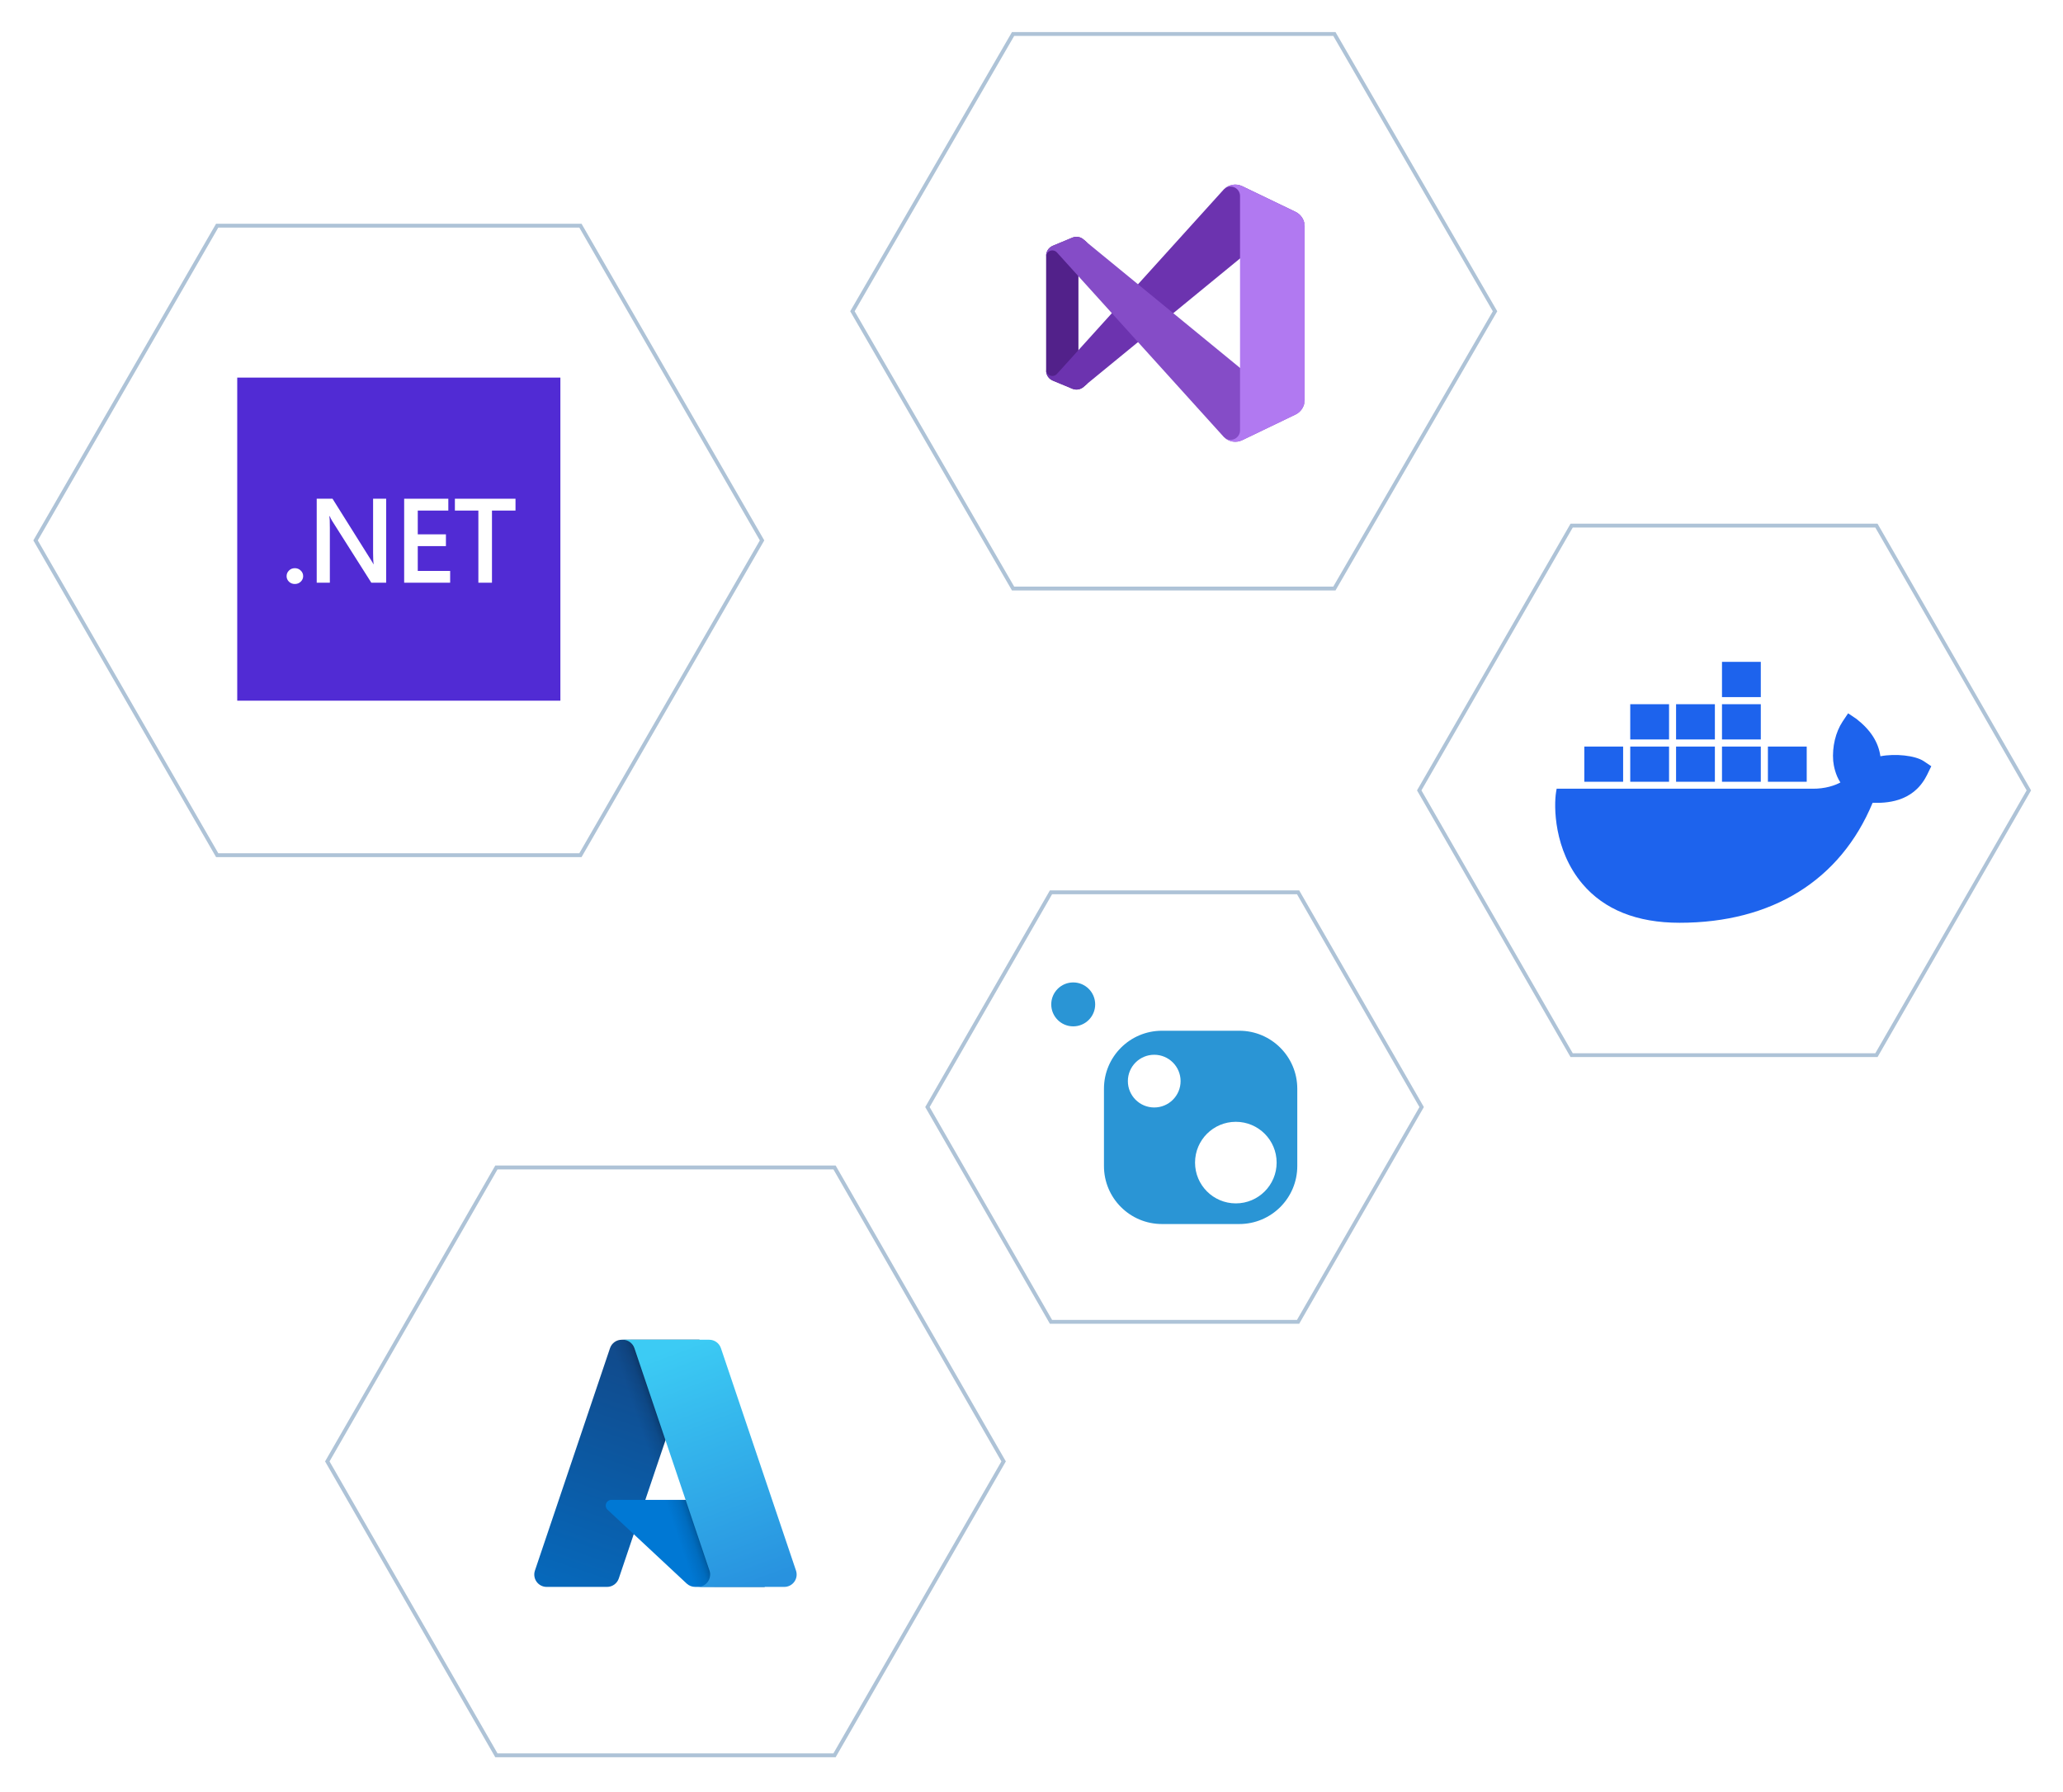 <svg width="495" height="430" viewBox="0 0 495 430" fill="none" xmlns="http://www.w3.org/2000/svg">
    <g clip-path="url(#clip0_108_709)">
    <g filter="url(#filter0_d_108_709)">
    <path d="M8.533 125.996L52.112 50.462H139.27L182.849 125.996L139.27 201.538H52.112L8.533 125.996Z" fill="white" stroke="#AEC3D7" stroke-width="0.923"/>
    <g clip-path="url(#clip1_108_709)">
    <path d="M134.459 86.922H56.922V164.459H134.459V86.922Z" fill="#512BD4"/>
    <path d="M70.739 136.458C70.191 136.458 69.725 136.276 69.341 135.91C68.957 135.535 68.766 135.09 68.766 134.575C68.766 134.051 68.957 133.601 69.341 133.226C69.725 132.851 70.191 132.664 70.739 132.664C71.297 132.664 71.767 132.851 72.151 133.226C72.544 133.601 72.74 134.051 72.74 134.575C72.74 135.09 72.544 135.535 72.151 135.91C71.767 136.276 71.297 136.458 70.739 136.458Z" fill="white"/>
    <path d="M92.659 136.15H89.095L79.707 121.338C79.469 120.963 79.273 120.575 79.117 120.172H79.035C79.108 120.603 79.145 121.526 79.145 122.94V136.15H75.992V115.998H79.789L88.862 130.459C89.246 131.058 89.493 131.47 89.603 131.695H89.657C89.566 131.161 89.52 130.257 89.52 128.983V115.998H92.659V136.15Z" fill="white"/>
    <path d="M108.01 136.15H96.977V115.998H107.571V118.837H100.239V124.542H106.996V127.367H100.239V133.325H108.01V136.15Z" fill="white"/>
    <path d="M123.691 118.837H118.044V136.15H114.782V118.837H109.148V115.998H123.691V118.837Z" fill="white"/>
    </g>
    </g>
    <g filter="url(#filter1_d_108_709)">
    <path d="M204.534 71.003L243.08 4.462H320.175L358.721 71.003L320.175 137.538H243.08L204.534 71.003Z" fill="white" stroke="#AEC3D7" stroke-width="0.924"/>
    <path d="M261.024 88.265L259.97 89.17C259.607 89.481 259.165 89.686 258.692 89.76C258.22 89.835 257.736 89.777 257.294 89.593L252.599 87.636C252.128 87.44 251.725 87.108 251.442 86.684C251.159 86.259 251.008 85.76 251.008 85.249V57.678C251.008 57.168 251.159 56.669 251.442 56.244C251.725 55.819 252.128 55.488 252.599 55.292L257.294 53.336C257.736 53.152 258.22 53.094 258.692 53.169C259.165 53.243 259.607 53.447 259.97 53.759L261.024 54.662C260.81 54.509 260.559 54.418 260.297 54.399C260.034 54.38 259.772 54.434 259.538 54.554C259.305 54.674 259.109 54.856 258.972 55.081C258.835 55.305 258.762 55.563 258.762 55.825V87.102C258.763 87.365 258.835 87.622 258.972 87.847C259.109 88.071 259.305 88.253 259.539 88.373C259.772 88.493 260.035 88.547 260.297 88.528C260.559 88.509 260.81 88.418 261.024 88.265V88.265Z" fill="#52218A"/>
    <path d="M313.044 50.636V50.784C313.045 50.321 312.913 49.867 312.665 49.475C312.417 49.084 312.063 48.771 311.644 48.572C311.226 48.374 310.759 48.299 310.299 48.356C309.839 48.412 309.405 48.598 309.046 48.892L261.024 88.265L259.97 89.169C259.607 89.481 259.165 89.685 258.692 89.76C258.22 89.835 257.736 89.777 257.294 89.593L252.599 87.635C252.128 87.439 251.725 87.108 251.442 86.683C251.159 86.258 251.008 85.759 251.008 85.249V85.034C251.008 85.335 251.099 85.63 251.27 85.879C251.441 86.127 251.683 86.319 251.964 86.427C252.246 86.535 252.554 86.556 252.847 86.486C253.141 86.416 253.406 86.258 253.608 86.035L293.658 41.737C294.225 41.171 294.953 40.794 295.743 40.66C296.533 40.526 297.345 40.641 298.067 40.988L310.847 47.142C311.505 47.459 312.061 47.954 312.449 48.572C312.838 49.19 313.044 49.906 313.044 50.636V50.636Z" fill="#6C33AF"/>
    <path d="M313.044 92.143V92.291C313.044 93.021 312.838 93.737 312.449 94.355C312.061 94.973 311.505 95.468 310.847 95.785L298.065 101.939C297.344 102.286 296.532 102.4 295.742 102.266C294.953 102.132 294.224 101.756 293.658 101.19L253.608 56.892C253.406 56.668 253.141 56.511 252.847 56.441C252.554 56.371 252.246 56.392 251.964 56.5C251.683 56.608 251.441 56.8 251.27 57.048C251.099 57.297 251.008 57.592 251.008 57.893V57.678C251.008 57.168 251.159 56.669 251.442 56.244C251.725 55.819 252.128 55.488 252.599 55.292L257.294 53.336C257.736 53.152 258.22 53.094 258.692 53.169C259.165 53.243 259.607 53.447 259.97 53.759L261.024 54.662L309.046 94.035C309.405 94.329 309.839 94.515 310.299 94.571C310.759 94.628 311.226 94.553 311.644 94.355C312.063 94.156 312.417 93.843 312.665 93.452C312.913 93.06 313.045 92.606 313.044 92.143V92.143Z" fill="#854CC7"/>
    <path d="M293.66 101.19C293.749 101.279 293.849 101.354 293.945 101.433C293.844 101.36 293.749 101.278 293.66 101.19V101.19ZM293.945 41.494C293.844 41.568 293.749 41.65 293.66 41.738C293.75 41.648 293.849 41.574 293.945 41.494V41.494ZM310.849 47.133L298.069 40.988C297.405 40.67 296.664 40.548 295.933 40.638C295.202 40.728 294.512 41.025 293.945 41.494C294.285 41.252 294.685 41.108 295.101 41.078C295.517 41.048 295.934 41.133 296.305 41.324C296.676 41.515 296.987 41.805 297.205 42.161C297.422 42.517 297.537 42.926 297.537 43.344V99.584C297.537 100.001 297.422 100.411 297.205 100.767C296.987 101.123 296.676 101.413 296.305 101.604C295.934 101.795 295.517 101.88 295.101 101.85C294.685 101.82 294.285 101.676 293.945 101.433C294.512 101.903 295.202 102.2 295.933 102.29C296.664 102.379 297.405 102.258 298.069 101.94L310.849 95.794C311.508 95.478 312.063 94.982 312.452 94.364C312.84 93.746 313.047 93.031 313.047 92.3V50.628C313.047 49.898 312.84 49.182 312.452 48.564C312.063 47.946 311.508 47.45 310.849 47.133V47.133Z" fill="#B179F1"/>
    </g>
    <g filter="url(#filter2_d_108_709)">
    <path d="M222.531 261.998L252.178 210.46H311.468L341.115 261.998L311.468 313.54H252.178L222.531 261.998Z" fill="white" stroke="#AEC3D7" stroke-width="0.92"/>
    <path d="M257.509 242.63C260.421 242.63 262.78 240.27 262.78 237.359C262.78 234.448 260.421 232.088 257.509 232.088C254.598 232.088 252.238 234.448 252.238 237.359C252.238 240.27 254.598 242.63 257.509 242.63Z" fill="#2A95D5"/>
    <path fill-rule="evenodd" clip-rule="evenodd" d="M297.357 243.684H278.802C271.117 243.684 264.887 249.914 264.887 257.599V276.154C264.887 283.839 271.117 290.069 278.802 290.069H297.357C305.042 290.069 311.272 283.839 311.272 276.154V257.599C311.272 249.914 305.042 243.684 297.357 243.684ZM296.529 285.115C301.935 285.115 306.318 280.732 306.318 275.326C306.318 269.92 301.935 265.537 296.529 265.537C291.123 265.537 286.74 269.92 286.74 275.326C286.74 280.732 291.123 285.115 296.529 285.115ZM276.948 262.098C280.441 262.098 283.273 259.266 283.273 255.773C283.273 252.28 280.441 249.448 276.948 249.448C273.455 249.448 270.623 252.28 270.623 255.773C270.623 259.266 273.455 262.098 276.948 262.098Z" fill="#2A95D5"/>
    </g>
    <g filter="url(#filter3_d_108_709)">
    <path d="M340.531 186L377.101 122.46H450.237L486.807 186L450.237 249.54H377.101L340.531 186Z" fill="white" stroke="#AEC3D7" stroke-width="0.921"/>
    <path d="M451.187 177.808C450.714 174.421 448.823 171.48 445.41 168.822L443.437 167.504L442.121 169.471C440.436 172.007 439.593 175.536 439.86 178.924C439.983 180.101 440.374 182.251 441.587 184.097C440.374 184.766 437.969 185.659 434.762 185.598H373.505L373.382 186.308C372.806 189.695 372.806 200.304 379.692 208.438C384.934 214.625 392.766 217.769 403.003 217.769C425.204 217.769 441.607 207.566 449.316 188.985C452.338 189.046 458.854 189.005 462.205 182.616C462.287 182.474 462.492 182.088 463.068 180.871L463.397 180.202L461.526 178.944C459.471 177.626 454.804 177.119 451.187 177.808ZM422.49 155.15H413.178V163.609H422.49V155.15ZM422.49 165.313H413.178V173.772H422.49V165.313ZM411.472 165.313H402.16V173.772H411.472V165.313ZM400.475 165.313H391.163V173.772H400.475V165.313ZM389.456 175.476H380.145V183.934H389.456V175.476ZM400.475 175.476H391.163V183.934H400.475V175.476ZM411.472 175.476H402.16V183.934H411.472V175.476ZM422.49 175.476H413.178V183.934H422.49V175.476ZM433.508 175.476H424.196V183.934H433.508V175.476Z" fill="#1D63ED"/>
    </g>
    <g filter="url(#filter4_d_108_709)">
    <path d="M78.535 347.003L119.105 276.464H200.241L240.811 347.003L200.241 417.536H119.105L78.535 347.003Z" fill="white" stroke="#AEC3D7" stroke-width="0.928"/>
    <path d="M149.182 317.807H167.81L148.472 375.103C148.273 375.691 147.895 376.203 147.39 376.565C146.885 376.928 146.28 377.123 145.658 377.123H131.161C130.69 377.123 130.226 377.011 129.807 376.796C129.388 376.581 129.027 376.27 128.752 375.887C128.477 375.505 128.298 375.063 128.228 374.597C128.158 374.131 128.2 373.656 128.351 373.21L146.367 319.828C146.566 319.239 146.944 318.727 147.449 318.364C147.954 318.002 148.56 317.807 149.182 317.807Z" fill="url(#paint0_linear_108_709)"/>
    <path d="M176.252 356.236H146.712C146.438 356.236 146.169 356.318 145.942 356.473C145.715 356.627 145.54 356.846 145.439 357.102C145.338 357.357 145.317 357.637 145.377 357.905C145.438 358.173 145.578 358.416 145.779 358.604L164.76 376.32C165.313 376.836 166.04 377.122 166.796 377.122H183.523L176.252 356.236Z" fill="#0078D4"/>
    <path d="M149.182 317.807C148.553 317.804 147.941 318.003 147.433 318.373C146.926 318.744 146.55 319.267 146.361 319.866L128.373 373.16C128.213 373.608 128.162 374.088 128.226 374.559C128.29 375.031 128.467 375.48 128.741 375.868C129.015 376.257 129.379 376.574 129.802 376.792C130.224 377.01 130.693 377.124 131.169 377.122H146.04C146.594 377.023 147.112 376.779 147.541 376.415C147.969 376.05 148.293 375.578 148.48 375.048L152.067 364.476L164.88 376.427C165.417 376.871 166.091 377.117 166.787 377.122H183.451L176.143 356.237L154.837 356.242L167.877 317.807H149.182Z" fill="url(#paint1_linear_108_709)"/>
    <path d="M172.977 319.824C172.779 319.236 172.401 318.725 171.897 318.363C171.392 318.001 170.787 317.807 170.167 317.807H149.406C150.027 317.807 150.632 318.001 151.136 318.363C151.64 318.725 152.018 319.236 152.216 319.824L170.233 373.208C170.384 373.654 170.426 374.13 170.357 374.596C170.287 375.062 170.107 375.504 169.833 375.887C169.558 376.269 169.196 376.581 168.777 376.796C168.358 377.011 167.894 377.123 167.423 377.123H188.185C188.655 377.123 189.119 377.011 189.538 376.796C189.957 376.581 190.319 376.269 190.593 375.886C190.868 375.504 191.047 375.061 191.117 374.596C191.187 374.13 191.145 373.654 190.994 373.208L172.977 319.824Z" fill="url(#paint2_linear_108_709)"/>
    </g>
    </g>
    <defs>
    <filter id="filter0_d_108_709" x="0.616" y="46.308" width="190.152" height="166.769" filterUnits="userSpaceOnUse" color-interpolation-filters="sRGB">
    <feFlood flood-opacity="0" result="BackgroundImageFix"/>
    <feColorMatrix in="SourceAlpha" type="matrix" values="0 0 0 0 0 0 0 0 0 0 0 0 0 0 0 0 0 0 127 0" result="hardAlpha"/>
    <feOffset dy="3.692"/>
    <feGaussianBlur stdDeviation="3.692"/>
    <feComposite in2="hardAlpha" operator="out"/>
    <feColorMatrix type="matrix" values="0 0 0 0 0.094 0 0 0 0 0.094 0 0 0 0 0.094 0 0 0 0.15 0"/>
    <feBlend mode="normal" in2="BackgroundImageFix" result="effect1_dropShadow_108_709"/>
    <feBlend mode="normal" in="SourceGraphic" in2="effect1_dropShadow_108_709" result="shape"/>
    </filter>
    <filter id="filter1_d_108_709" x="196.607" y="0.303" width="170.04" height="148.786" filterUnits="userSpaceOnUse" color-interpolation-filters="sRGB">
    <feFlood flood-opacity="0" result="BackgroundImageFix"/>
    <feColorMatrix in="SourceAlpha" type="matrix" values="0 0 0 0 0 0 0 0 0 0 0 0 0 0 0 0 0 0 127 0" result="hardAlpha"/>
    <feOffset dy="3.697"/>
    <feGaussianBlur stdDeviation="3.697"/>
    <feComposite in2="hardAlpha" operator="out"/>
    <feColorMatrix type="matrix" values="0 0 0 0 0.094 0 0 0 0 0.094 0 0 0 0 0.094 0 0 0 0.15 0"/>
    <feBlend mode="normal" in2="BackgroundImageFix" result="effect1_dropShadow_108_709"/>
    <feBlend mode="normal" in="SourceGraphic" in2="effect1_dropShadow_108_709" result="shape"/>
    </filter>
    <filter id="filter2_d_108_709" x="214.637" y="206.319" width="134.37" height="118.726" filterUnits="userSpaceOnUse" color-interpolation-filters="sRGB">
    <feFlood flood-opacity="0" result="BackgroundImageFix"/>
    <feColorMatrix in="SourceAlpha" type="matrix" values="0 0 0 0 0 0 0 0 0 0 0 0 0 0 0 0 0 0 127 0" result="hardAlpha"/>
    <feOffset dy="3.681"/>
    <feGaussianBlur stdDeviation="3.681"/>
    <feComposite in2="hardAlpha" operator="out"/>
    <feColorMatrix type="matrix" values="0 0 0 0 0.094 0 0 0 0 0.094 0 0 0 0 0.094 0 0 0 0.15 0"/>
    <feBlend mode="normal" in2="BackgroundImageFix" result="effect1_dropShadow_108_709"/>
    <feBlend mode="normal" in="SourceGraphic" in2="effect1_dropShadow_108_709" result="shape"/>
    </filter>
    <filter id="filter3_d_108_709" x="332.633" y="118.317" width="162.074" height="142.734" filterUnits="userSpaceOnUse" color-interpolation-filters="sRGB">
    <feFlood flood-opacity="0" result="BackgroundImageFix"/>
    <feColorMatrix in="SourceAlpha" type="matrix" values="0 0 0 0 0 0 0 0 0 0 0 0 0 0 0 0 0 0 127 0" result="hardAlpha"/>
    <feOffset dy="3.683"/>
    <feGaussianBlur stdDeviation="3.683"/>
    <feComposite in2="hardAlpha" operator="out"/>
    <feColorMatrix type="matrix" values="0 0 0 0 0.094 0 0 0 0 0.094 0 0 0 0 0.094 0 0 0 0.15 0"/>
    <feBlend mode="normal" in2="BackgroundImageFix" result="effect1_dropShadow_108_709"/>
    <feBlend mode="normal" in="SourceGraphic" in2="effect1_dropShadow_108_709" result="shape"/>
    </filter>
    <filter id="filter4_d_108_709" x="70.575" y="272.288" width="178.197" height="156.85" filterUnits="userSpaceOnUse" color-interpolation-filters="sRGB">
    <feFlood flood-opacity="0" result="BackgroundImageFix"/>
    <feColorMatrix in="SourceAlpha" type="matrix" values="0 0 0 0 0 0 0 0 0 0 0 0 0 0 0 0 0 0 127 0" result="hardAlpha"/>
    <feOffset dy="3.712"/>
    <feGaussianBlur stdDeviation="3.712"/>
    <feComposite in2="hardAlpha" operator="out"/>
    <feColorMatrix type="matrix" values="0 0 0 0 0.094 0 0 0 0 0.094 0 0 0 0 0.094 0 0 0 0.15 0"/>
    <feBlend mode="normal" in2="BackgroundImageFix" result="effect1_dropShadow_108_709"/>
    <feBlend mode="normal" in="SourceGraphic" in2="effect1_dropShadow_108_709" result="shape"/>
    </filter>
    <linearGradient id="paint0_linear_108_709" x1="155.971" y1="322.203" x2="136.625" y2="379.354" gradientUnits="userSpaceOnUse">
    <stop stop-color="#114A8B"/>
    <stop offset="1" stop-color="#0669BC"/>
    </linearGradient>
    <linearGradient id="paint1_linear_108_709" x1="162.014" y1="348.836" x2="157.539" y2="350.349" gradientUnits="userSpaceOnUse">
    <stop stop-opacity="0.3"/>
    <stop offset="0.071" stop-opacity="0.2"/>
    <stop offset="0.321" stop-opacity="0.1"/>
    <stop offset="0.623" stop-opacity="0.05"/>
    <stop offset="1" stop-opacity="0"/>
    </linearGradient>
    <linearGradient id="paint2_linear_108_709" x1="159.556" y1="320.535" x2="180.791" y2="377.111" gradientUnits="userSpaceOnUse">
    <stop stop-color="#3CCBF4"/>
    <stop offset="1" stop-color="#2892DF"/>
    </linearGradient>
    <clipPath id="clip0_108_709">
    <rect width="495" height="430" fill="white"/>
    </clipPath>
    <clipPath id="clip1_108_709">
    <rect width="77.537" height="77.537" fill="white" transform="translate(56.922 86.922)"/>
    </clipPath>
    </defs>
    </svg>
    